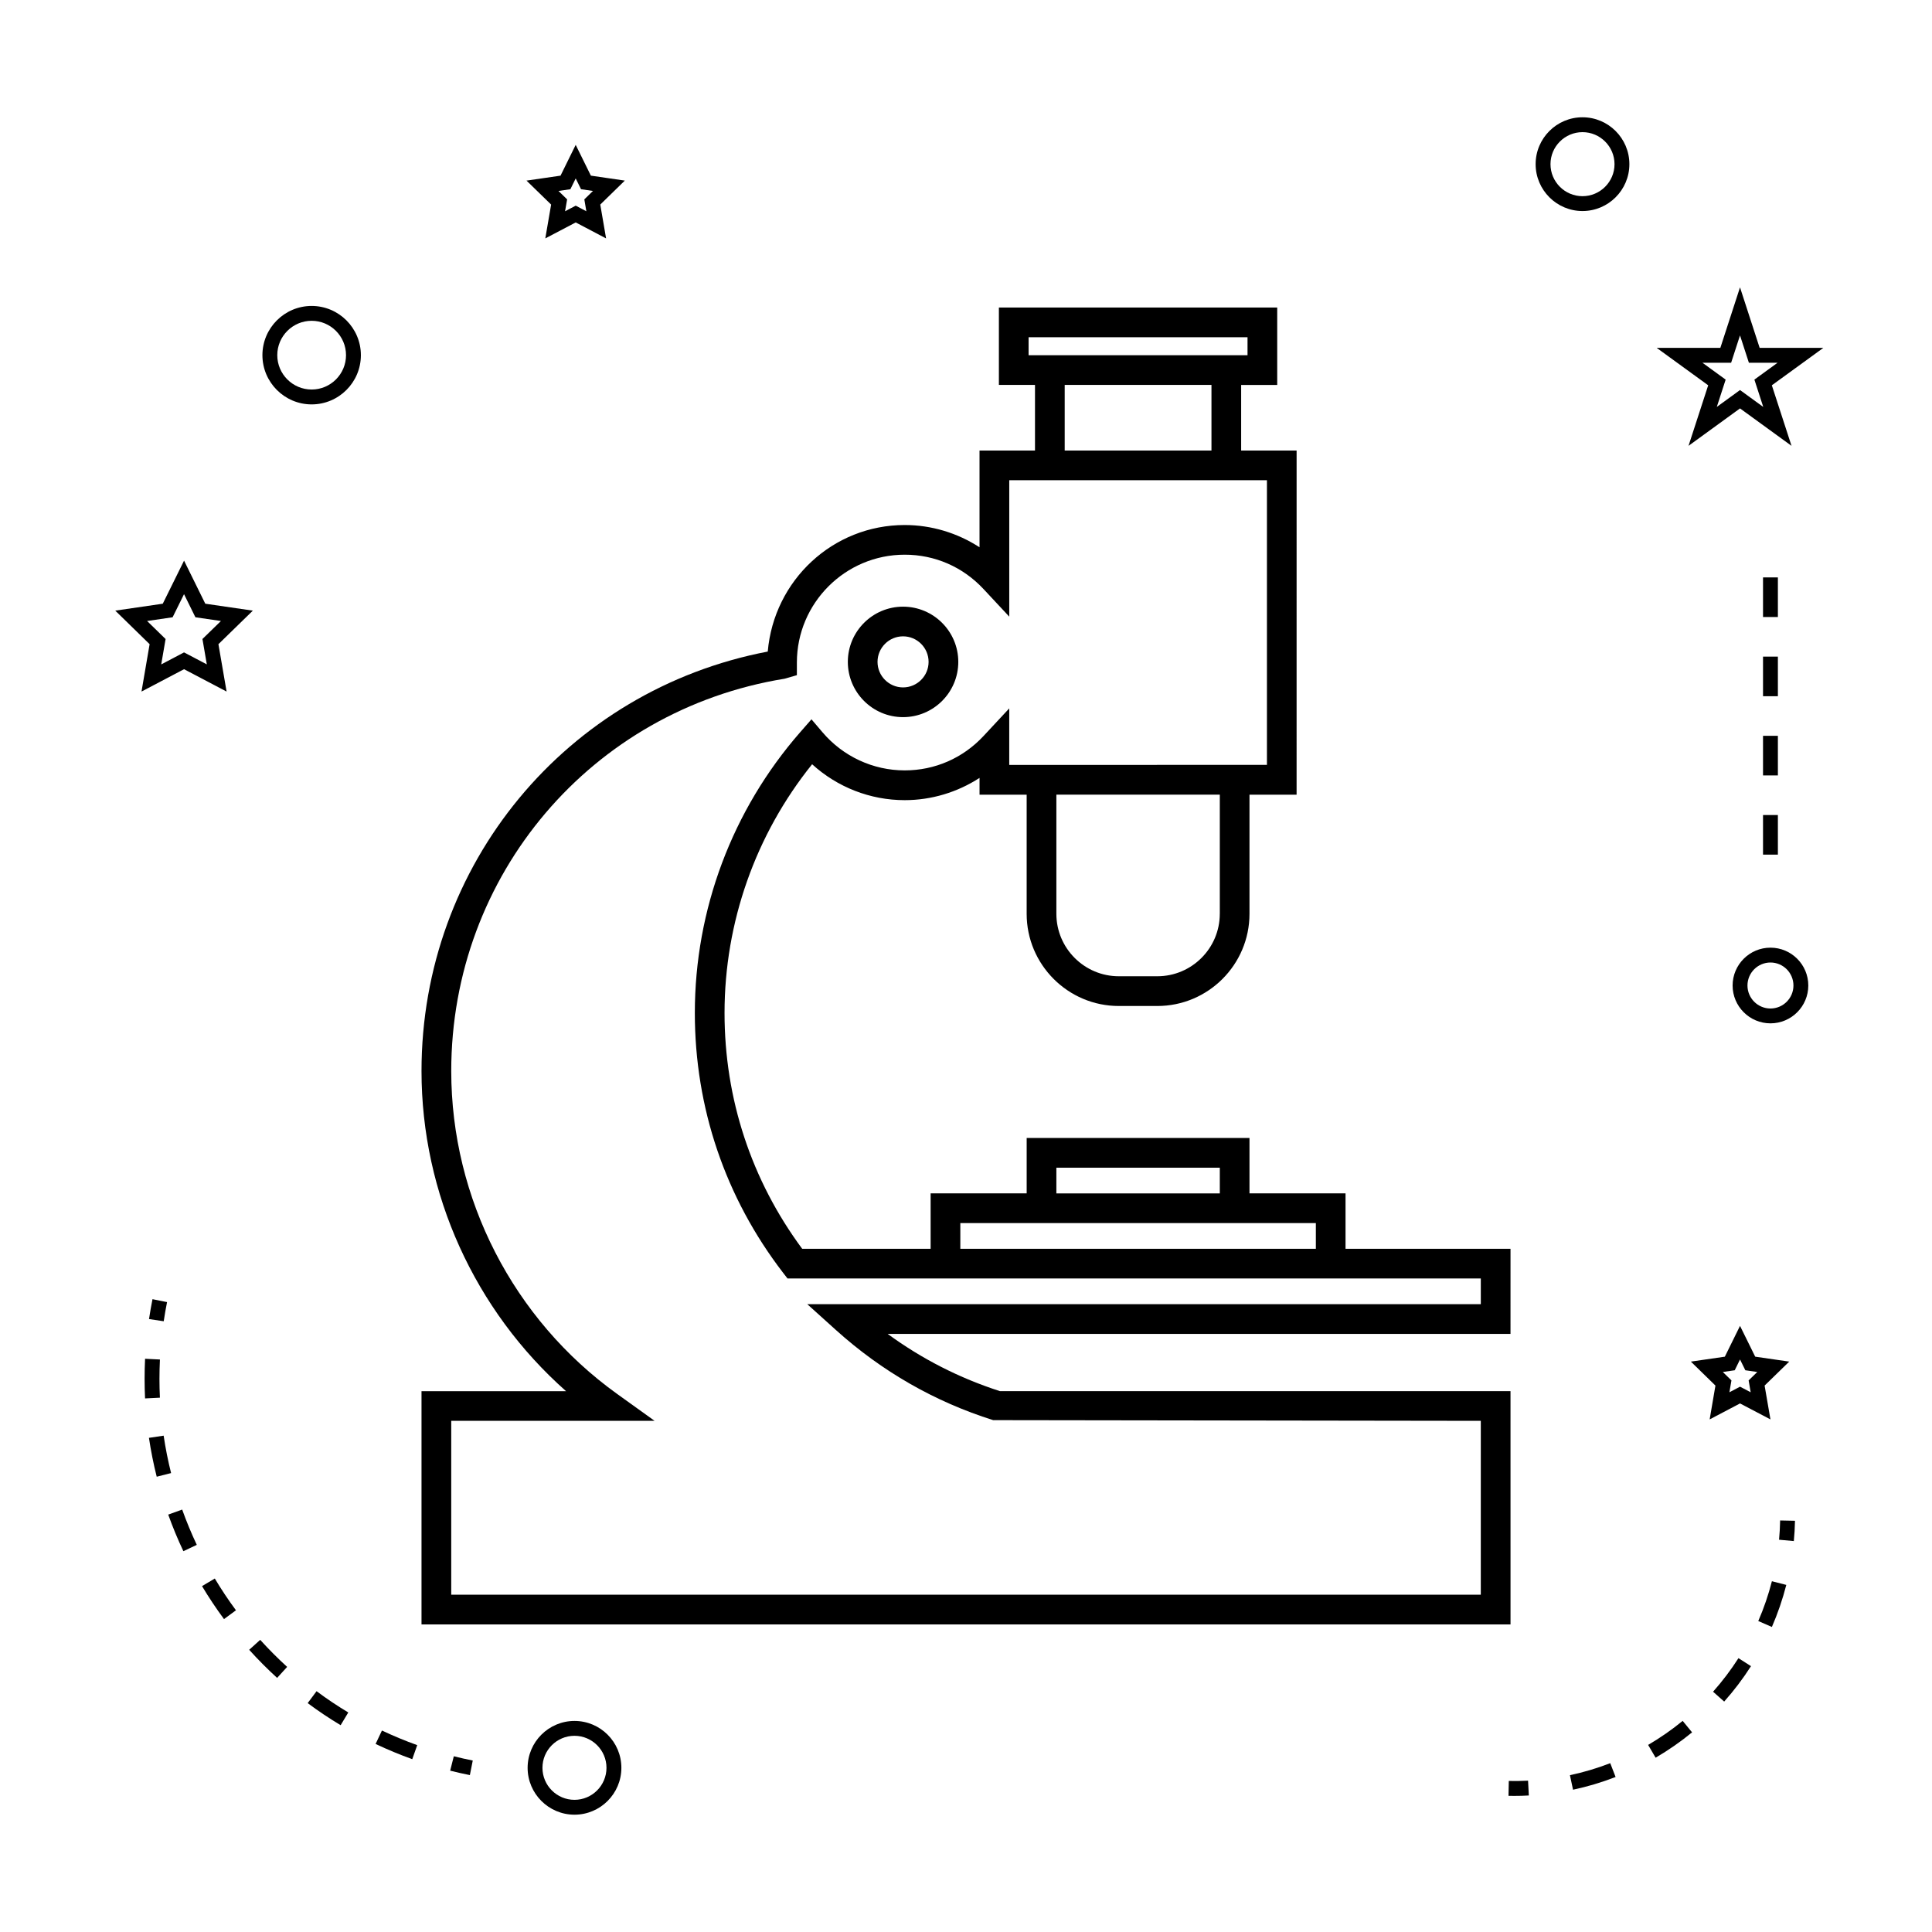 <?xml version="1.0" encoding="UTF-8"?>
<!-- Uploaded to: SVG Repo, www.svgrepo.com, Generator: SVG Repo Mixer Tools -->
<svg fill="#000000" width="800px" height="800px" version="1.1" viewBox="144 144 512 512" xmlns="http://www.w3.org/2000/svg">
 <g>
  <path d="m544.3 512.67h-135.3c-10.742-3.457-20.707-8.543-29.762-15.176h165.06l0.004-22.555h-43.723v-14.684h-25.453v-14.684h-59.047v14.684h-25.453v14.684h-34.039c-13.465-18.188-20.578-39.754-20.578-62.488 0-24.023 8.215-47.27 23.211-65.918 6.68 6.086 15.402 9.516 24.539 9.516 7.07 0 13.965-2.09 19.828-5.898v4.445h12.488v31.578c0 13.465 10.953 24.426 24.414 24.426h10.211c13.465 0 24.426-10.957 24.426-24.426v-31.578h12.484l0.004-91.191h-14.695v-17.391h9.555v-20.512h-73.758v20.504h9.566v17.391h-14.699v25.637c-5.863-3.809-12.762-5.898-19.828-5.898-19.004 0-34.656 14.609-36.293 33.535-53.363 10.188-91.758 56.434-91.758 111.16 0 32.516 14.137 63.469 38.305 84.844h-38.305v61.82h288.6zm-120.35-59.223h43.312v6.812h-43.312zm-25.453 14.68h94.219v6.812h-94.219zm68.758-81.961c0 9.125-7.426 16.551-16.551 16.551h-10.211c-9.121 0-16.543-7.426-16.543-16.551v-31.578h43.312v31.578zm-50.668-148.03v-4.758h58.02v4.762h-1.684l-54.641-0.004zm48.465 7.871v17.391h-38.895v-17.391zm71.379 320.61h-272.85v-46.078h53.898l-9.934-7.133c-27.527-19.773-43.961-51.766-43.961-85.582 0-51.922 37.141-95.641 88.309-103.95l3.289-0.945v-3.348c0-15.758 12.82-28.582 28.582-28.582 7.988 0 15.406 3.234 20.883 9.109l6.816 7.309v-36.16h68.289v75.445l-68.293 0.008v-14.977l-6.816 7.32c-5.473 5.871-12.895 9.109-20.883 9.109-8.375 0-16.301-3.668-21.758-10.066l-2.953-3.469-3.008 3.438c-17.996 20.602-27.902 47.016-27.902 74.379 0 25.129 8.078 48.926 23.363 68.82l1.188 1.539h183.74v6.812h-178.5l7.609 6.859c12.145 10.953 26.16 18.988 41.66 23.879l129.23 0.184-0.004 46.074z"/>
  <path d="m383.32 334.05c8.07 0 14.637-6.57 14.637-14.641 0-8.07-6.566-14.637-14.637-14.637-8.07 0-14.637 6.566-14.637 14.637 0 8.07 6.566 14.641 14.637 14.641zm0-21.414c3.731 0 6.766 3.035 6.766 6.766 0 3.731-3.035 6.769-6.766 6.769s-6.766-3.039-6.766-6.769c0.004-3.731 3.035-6.766 6.766-6.766z"/>
  <path d="m308.67 612.49c0-6.856-5.574-12.422-12.422-12.422s-12.422 5.574-12.422 12.422c0 6.848 5.574 12.422 12.422 12.422s12.422-5.57 12.422-12.422zm-20.914 0c0-4.68 3.809-8.484 8.484-8.484s8.484 3.809 8.484 8.484c0 4.676-3.809 8.484-8.484 8.484-4.672 0-8.484-3.805-8.484-8.484z"/>
  <path d="m181.5 327.27 11.273-5.926 11.277 5.926-2.164-12.555 9.121-8.891-12.605-1.836-5.625-11.414-5.641 11.414-12.59 1.836 9.105 8.891zm1.484-18.699 6.758-0.988 3.027-6.125 3.016 6.125 6.766 0.988-4.902 4.769 1.16 6.727-6.039-3.176-6.043 3.184 1.156-6.727z"/>
  <path d="m288.51 207.18 8.062-4.234 8.047 4.234-1.543-8.969 6.508-6.352-8.996-1.312-4.023-8.156-4.019 8.16-9.016 1.312 6.523 6.352zm6.648-13.035 1.41-2.856 1.41 2.856 3.164 0.461-2.289 2.231 0.535 3.148-2.816-1.484-2.824 1.484 0.547-3.148-2.293-2.231z"/>
  <path d="m592.1 504.84 6.508 6.352-1.531 8.965 8.047-4.231 8.062 4.231-1.547-8.965 6.523-6.352-9.016-1.309-4.023-8.16-4.023 8.164zm13.023-0.566 1.41 2.859 3.164 0.457-2.293 2.231 0.547 3.144-2.824-1.48-2.816 1.48 0.539-3.144-2.289-2.231 3.16-0.457z"/>
  <path d="m605.12 220.15-5.211 16.039h-16.867l13.648 9.918-5.215 16.043 13.648-9.918 13.648 9.918-5.215-16.043 13.648-9.918h-16.875zm3.812 24.453 2.348 7.238-6.156-4.477-6.156 4.477 2.348-7.238-6.156-4.477h7.609l2.352-7.242 2.352 7.242h7.609z"/>
  <path d="m563.38 175.08c-6.856 0-12.422 5.574-12.422 12.422s5.574 12.422 12.422 12.422 12.422-5.574 12.422-12.422-5.57-12.422-12.422-12.422zm0 20.91c-4.68 0-8.484-3.809-8.484-8.484 0-4.676 3.809-8.484 8.484-8.484 4.676 0 8.484 3.809 8.484 8.484 0 4.672-3.809 8.484-8.484 8.484z"/>
  <path d="m603.16 405.17c0 5.531 4.496 10.027 10.035 10.027 5.531 0 10.023-4.496 10.023-10.027s-4.492-10.027-10.023-10.027c-5.535-0.004-10.035 4.5-10.035 10.027zm10.035-6.094c3.359 0 6.086 2.734 6.086 6.094s-2.734 6.094-6.086 6.094c-3.363 0-6.098-2.734-6.098-6.094s2.734-6.094 6.098-6.094z"/>
  <path d="m226.59 251.17c7.195 0 13.047-5.852 13.047-13.043 0-7.195-5.852-13.047-13.047-13.047s-13.047 5.852-13.047 13.047c0.004 7.188 5.856 13.043 13.047 13.043zm0-22.156c5.023 0 9.109 4.09 9.109 9.109 0 5.023-4.09 9.105-9.109 9.105-5.023 0-9.109-4.082-9.109-9.105 0-5.019 4.09-9.109 9.109-9.109z"/>
  <path d="m268.52 614.42 0.766-3.863c-1.695-0.332-3.371-0.715-5.023-1.129l-0.965 3.816c1.723 0.438 3.465 0.824 5.223 1.176z"/>
  <path d="m254.57 606.48c-3.144-1.125-6.285-2.43-9.352-3.871l-1.68 3.559c3.176 1.5 6.449 2.859 9.715 4.031z"/>
  <path d="m236.3 597.82c-2.902-1.742-5.731-3.637-8.406-5.637l-2.356 3.16c2.785 2.078 5.727 4.047 8.734 5.852z"/>
  <path d="m196.15 553.4c-1.434-3.035-2.734-6.176-3.871-9.348l-3.699 1.332c1.18 3.285 2.523 6.551 4.019 9.699z"/>
  <path d="m197.54 564.34c1.785 2.981 3.746 5.926 5.824 8.738l3.168-2.336c-2.012-2.719-3.894-5.547-5.609-8.418z"/>
  <path d="m182.32 509.42c0 1.727 0.043 3.453 0.121 5.176l3.938-0.195c-0.082-1.648-0.121-3.316-0.121-4.981 0-1.707 0.043-3.41 0.125-5.137l-3.938-0.195c-0.086 1.785-0.125 3.562-0.125 5.332z"/>
  <path d="m189.34 534.38c-0.812-3.234-1.477-6.57-1.973-9.914l-3.894 0.578c0.52 3.469 1.207 6.934 2.059 10.301z"/>
  <path d="m217.44 588.66 2.656-2.914c-2.492-2.273-4.894-4.688-7.141-7.168l-2.922 2.633c2.332 2.59 4.824 5.09 7.406 7.449z"/>
  <path d="m188.27 489.07-3.859-0.773c-0.348 1.758-0.656 3.512-0.918 5.266l3.894 0.582c0.25-1.691 0.547-3.379 0.883-5.074z"/>
  <path d="m619.69 547.02-3.938-0.082c-0.035 1.715-0.125 3.418-0.285 5.106l3.914 0.355c0.172-1.777 0.273-3.57 0.309-5.379z"/>
  <path d="m609.96 573.59 3.609 1.57c1.559-3.586 2.844-7.332 3.82-11.141l-3.816-0.977c-0.918 3.602-2.137 7.156-3.613 10.547z"/>
  <path d="m570.73 611.26c-3.469 1.344-7.062 2.414-10.68 3.18l0.82 3.852c3.824-0.812 7.613-1.945 11.281-3.371z"/>
  <path d="m597.98 592.32 2.945 2.613c2.609-2.934 5-6.086 7.106-9.383l-3.32-2.121c-2 3.125-4.262 6.117-6.731 8.891z"/>
  <path d="m580.77 606.42 1.988 3.391c3.391-1.984 6.644-4.246 9.66-6.719l-2.492-3.043c-2.863 2.348-5.938 4.492-9.156 6.371z"/>
  <path d="m543.77 619.91c0.523 0.012 1.039 0.016 1.562 0.016 1.285 0 2.562-0.031 3.824-0.105l-0.203-3.926c-1.68 0.09-3.402 0.109-5.106 0.078z"/>
  <path d="m611.22 318.01h3.938v10.496h-3.938z"/>
  <path d="m611.22 297.02h3.938v10.496h-3.938z"/>
  <path d="m611.22 359.99h3.938v10.496h-3.938z"/>
  <path d="m611.22 339h3.938v10.496h-3.938z"/>
 </g>
</svg>
